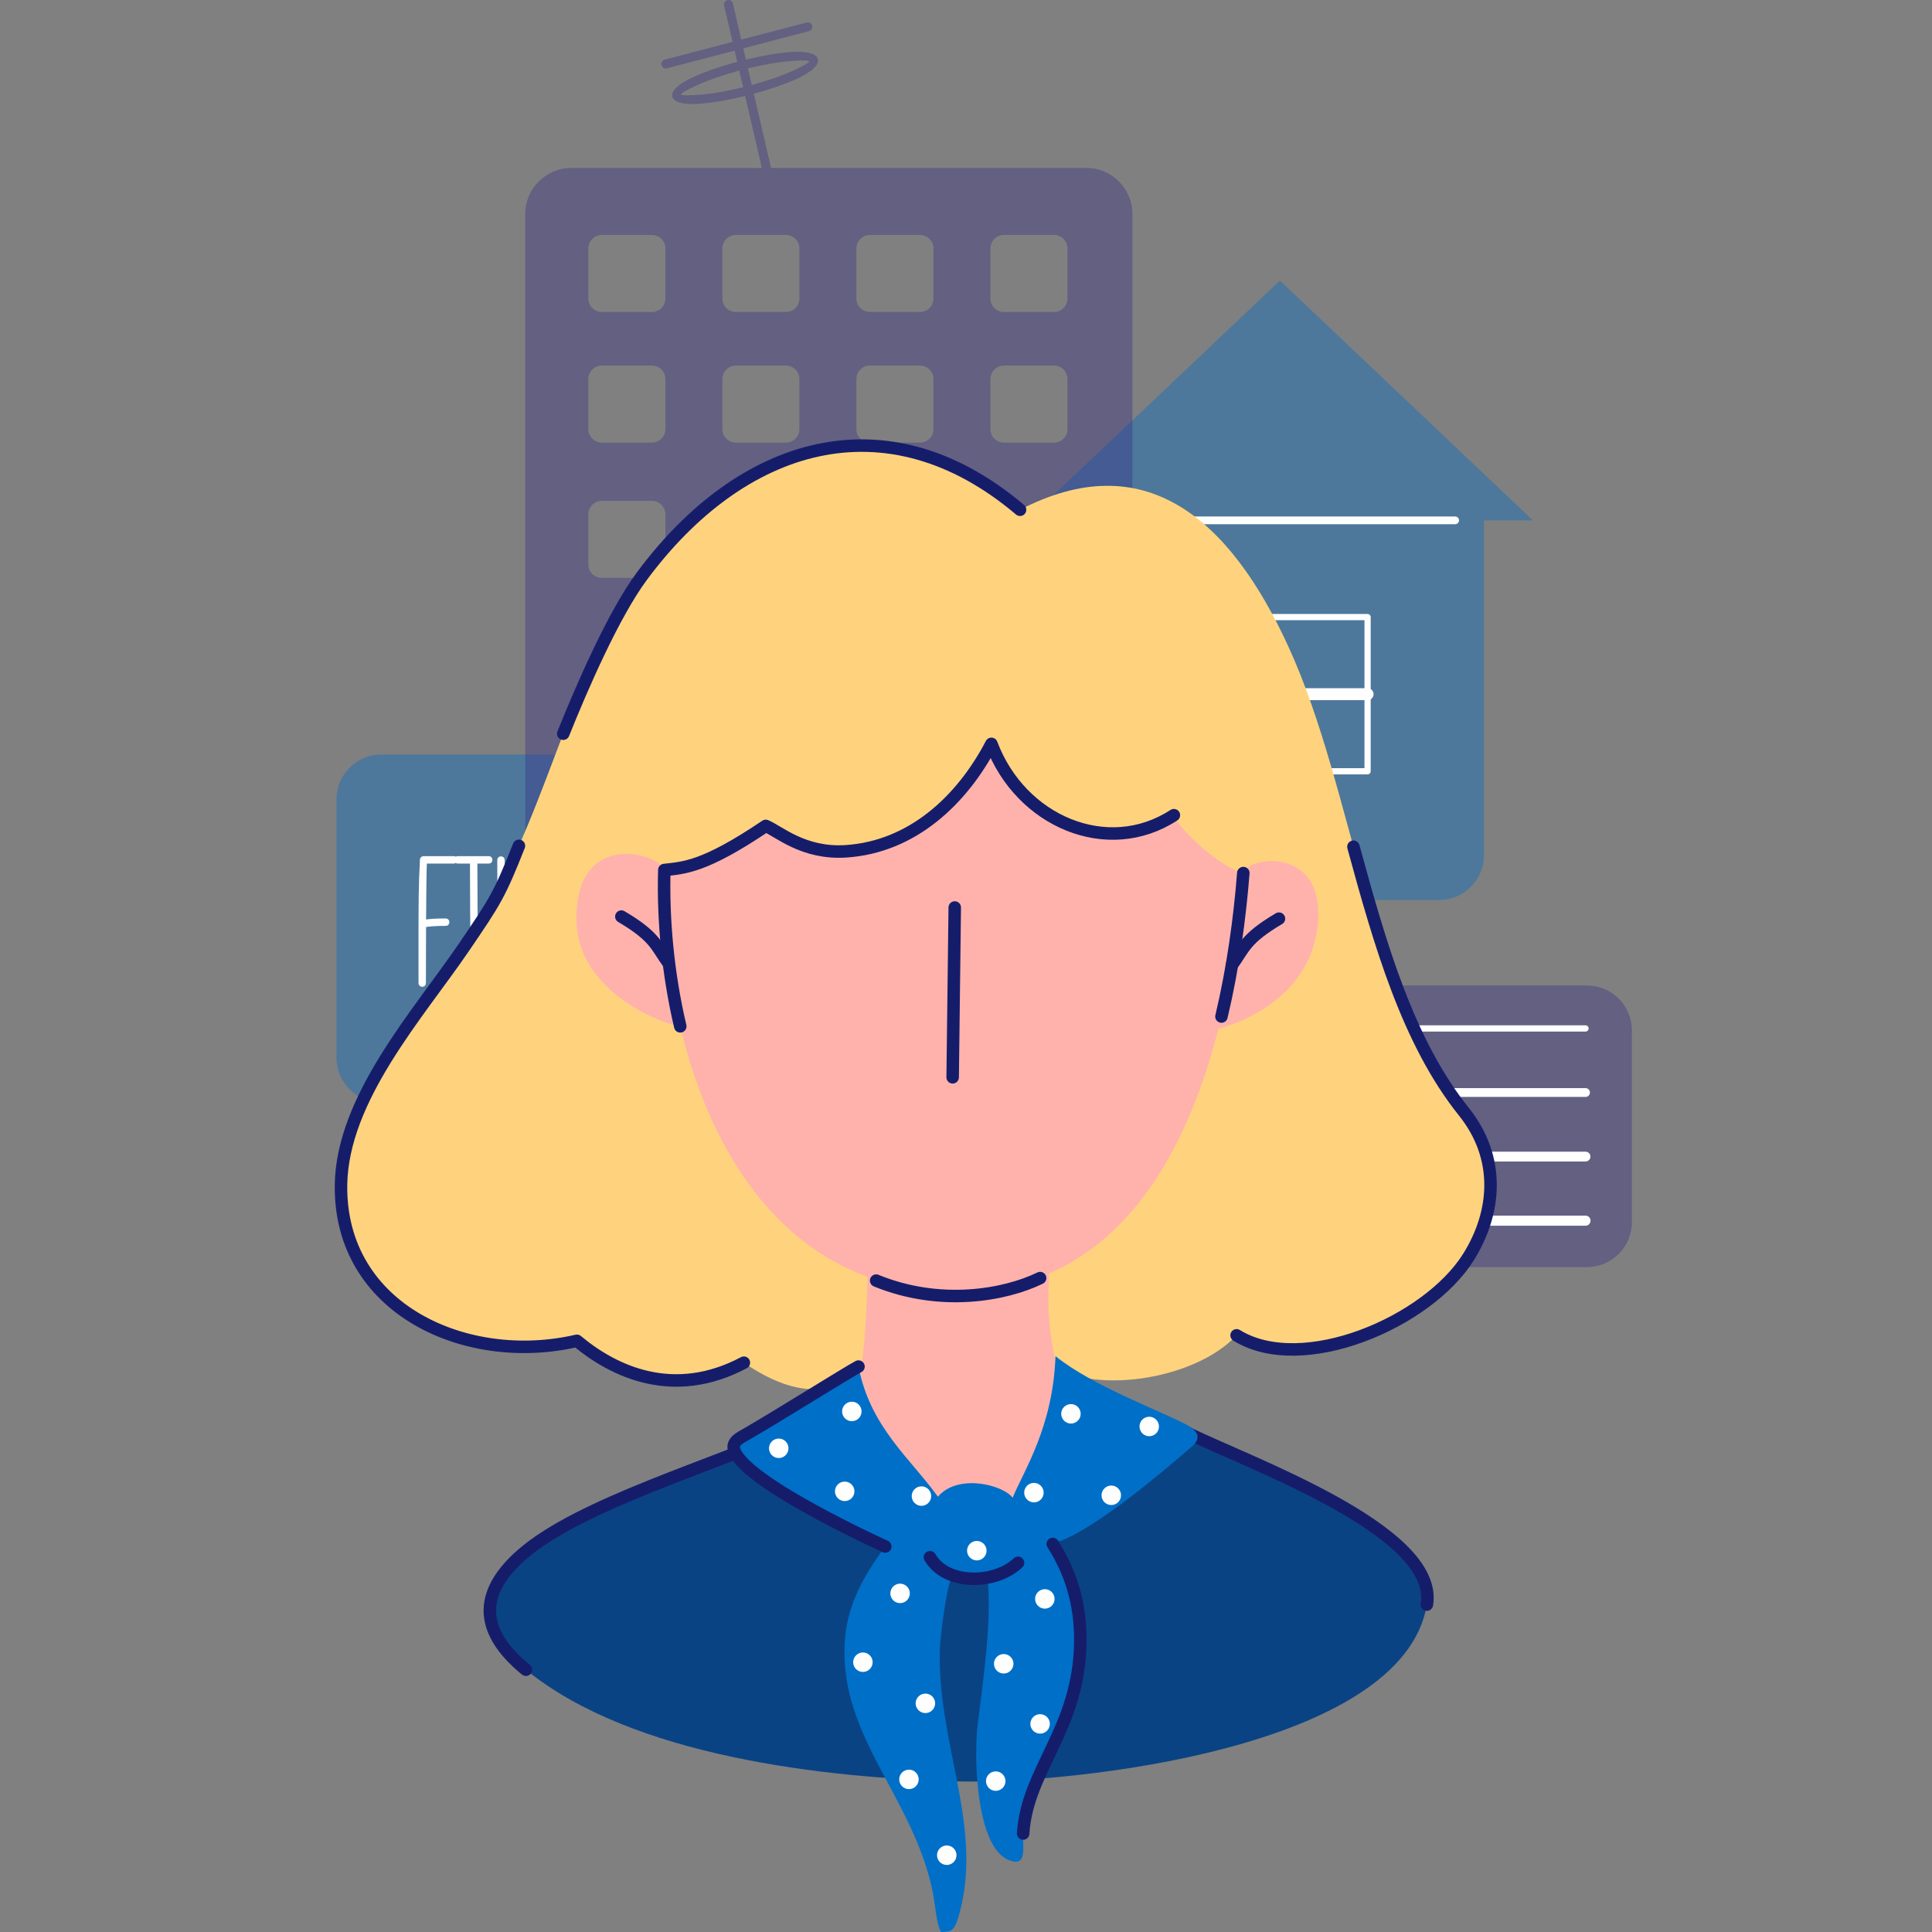 <?xml version="1.0" encoding="iso-8859-1"?>
<!-- Generator: Adobe Illustrator 22.1.0, SVG Export Plug-In . SVG Version: 6.00 Build 0)  -->
<svg version="1.1" id="_x31_" xmlns="http://www.w3.org/2000/svg" xmlns:xlink="http://www.w3.org/1999/xlink" x="0px" y="0px"
	 viewBox="0 0 192 192" style="enable-background:new 0 0 192 192;" xml:space="preserve">
<rect x="0" y="0" width="192" height="192" fill="#808080" stroke="none"/>
<path style="opacity:0.4;fill-rule:evenodd;clip-rule:evenodd;fill:#006DC5;" d="M37.893,74.981h16.4
	c2.451,0,4.456,2.006,4.456,4.457v25.676c0,2.451-2.005,4.456-4.456,4.456h-16.4c-2.451,0-4.456-2.005-4.456-4.456V79.437
	C33.437,76.986,35.442,74.981,37.893,74.981z"/>
<path style="opacity:0.4;fill-rule:evenodd;clip-rule:evenodd;fill:#393185;" d="M157.721,125.921h-35.424
	c-2.451,0-4.456-2.005-4.456-4.456v-19.073c0-2.451,2.005-4.456,4.456-4.456h35.424c2.451,0,4.456,2.005,4.456,4.456v19.073
	C162.177,123.915,160.172,125.921,157.721,125.921z"/>
<line style="fill-rule:evenodd;clip-rule:evenodd;fill:none;stroke:#FEFEFE;stroke-width:0.878;stroke-linecap:round;stroke-linejoin:round;stroke-miterlimit:22.926;" x1="157.567" y1="108.573" x2="117.122" y2="108.573"/>
<line style="fill-rule:evenodd;clip-rule:evenodd;fill:none;stroke:#FEFEFE;stroke-width:0.977;stroke-linecap:round;stroke-linejoin:round;stroke-miterlimit:22.926;" x1="157.567" y1="114.94" x2="112.641" y2="114.94"/>
<line style="fill-rule:evenodd;clip-rule:evenodd;fill:none;stroke:#FEFEFE;stroke-width:1.002;stroke-linecap:round;stroke-linejoin:round;stroke-miterlimit:22.926;" x1="157.567" y1="121.308" x2="111.344" y2="121.308"/>
<line style="fill-rule:evenodd;clip-rule:evenodd;fill:none;stroke:#FEFEFE;stroke-width:0.621;stroke-linecap:round;stroke-linejoin:round;stroke-miterlimit:22.926;" x1="157.567" y1="102.205" x2="129.385" y2="102.205"/>
<path style="opacity:0.4;fill-rule:evenodd;clip-rule:evenodd;fill:#006DC5;" d="M143.022,89.445h-31.65
	c-2.451,0-4.457-2.006-4.457-4.457V51.711h-4.857l12.569-11.915l12.569-11.915l12.569,11.915l12.569,11.915h-4.857v33.277
	C147.478,87.439,145.473,89.445,143.022,89.445z"/>
<line style="fill-rule:evenodd;clip-rule:evenodd;fill:none;stroke:#FEFEFE;stroke-width:1.187;stroke-linecap:round;stroke-linejoin:round;stroke-miterlimit:22.926;" x1="119.034" y1="68.988" x2="135.909" y2="68.988"/>
<path style="fill-rule:evenodd;clip-rule:evenodd;fill:#FEFEFE;" d="M41.707,97.689v-5.914c0-1.055,0.006-1.951,0.018-2.688
	c0.011-0.736,0.026-1.348,0.043-1.835c0.017-0.487,0.035-0.87,0.052-1.148c0.018-0.278,0.026-0.498,0.026-0.661
	c0-0.07,0.026-0.128,0.078-0.174c0.052-0.047,0.107-0.07,0.165-0.07h3.009c0.081,0,0.142,0.026,0.182,0.079
	c0.041,0.052,0.058,0.11,0.052,0.174c-0.006,0.064-0.029,0.122-0.07,0.174c-0.041,0.052-0.096,0.078-0.165,0.078h-2.783
	c-0.023,0.313-0.041,0.965-0.052,1.957c-0.012,0.992-0.023,2.276-0.035,3.853c0.186-0.035,0.438-0.064,0.757-0.087
	c0.319-0.023,0.756-0.035,1.313-0.035c0.081,0,0.142,0.027,0.183,0.079c0.041,0.052,0.061,0.11,0.061,0.174
	c0,0.064-0.02,0.122-0.061,0.174c-0.041,0.052-0.101,0.078-0.183,0.078c-0.557,0-1.009,0.015-1.357,0.044
	c-0.348,0.029-0.586,0.061-0.713,0.096c0,0.835-0.003,1.716-0.009,2.644c-0.006,0.927-0.008,1.93-0.008,3.009
	c0,0.093-0.026,0.159-0.079,0.2c-0.052,0.041-0.11,0.061-0.174,0.061c-0.064,0-0.122-0.023-0.174-0.07
	C41.733,97.833,41.707,97.77,41.707,97.689z"/>
<path style="fill-rule:evenodd;clip-rule:evenodd;fill:#FEFEFE;" d="M47.325,85.704c0,1.591,0.006,3.055,0.017,4.389
	c0.012,1.336,0.026,2.51,0.043,3.519c0.018,1.012,0.038,1.844,0.061,2.499c0.023,0.658,0.047,1.101,0.07,1.333h1.061
	c0.081,0,0.145,0.026,0.192,0.076c0.046,0.052,0.07,0.11,0.07,0.177s-0.023,0.125-0.07,0.177c-0.046,0.049-0.11,0.075-0.192,0.075
	h-2.765c-0.093,0-0.159-0.026-0.2-0.075c-0.041-0.052-0.061-0.11-0.061-0.177s0.023-0.124,0.07-0.177
	c0.046-0.05,0.11-0.076,0.192-0.076h1.235c-0.035-0.243-0.067-0.615-0.096-1.116c-0.029-0.498-0.053-1.203-0.07-2.116
	c-0.018-0.911-0.032-2.058-0.043-3.438c-0.012-1.383-0.018-3.073-0.018-5.07h-1.34c-0.081,0-0.142-0.026-0.182-0.078
	c-0.041-0.052-0.061-0.11-0.061-0.174c0-0.063,0.02-0.122,0.061-0.174c0.04-0.052,0.101-0.079,0.182-0.079h3.096
	c0.081,0,0.142,0.026,0.183,0.079c0.041,0.052,0.061,0.11,0.061,0.174c0,0.064-0.02,0.122-0.061,0.174
	c-0.04,0.052-0.101,0.078-0.183,0.078H47.325z"/>
<path style="fill-rule:evenodd;clip-rule:evenodd;fill:#FEFEFE;" d="M49.671,97.645c0-0.226-0.009-0.577-0.027-1.052
	c-0.017-0.476-0.035-1.171-0.052-2.087c-0.014-0.916-0.029-2.102-0.041-3.557c-0.011-1.455-0.017-3.273-0.017-5.453
	c0-0.093,0.026-0.162,0.075-0.209c0.052-0.046,0.11-0.069,0.177-0.069c0.066,0,0.124,0.023,0.177,0.069
	c0.049,0.047,0.075,0.116,0.075,0.209c0,1.623,0.003,3.113,0.009,4.47c0.006,1.357,0.014,2.548,0.026,3.575
	c0.011,1.026,0.023,1.873,0.035,2.539c0.012,0.667,0.023,1.116,0.035,1.348c0.151,0,0.4,0.003,0.748,0.008
	c0.348,0.006,0.788,0.009,1.322,0.009c0.081,0,0.139,0.026,0.174,0.076c0.035,0.052,0.052,0.11,0.052,0.177
	s-0.017,0.125-0.052,0.177c-0.035,0.049-0.093,0.075-0.174,0.075c-0.696,0-1.218,0.003-1.565,0.008
	c-0.348,0.006-0.595-0.003-0.742-0.026c-0.09,0-0.151-0.032-0.185-0.093C49.688,97.778,49.671,97.715,49.671,97.645z"/>
<path style="fill-rule:evenodd;clip-rule:evenodd;fill:#FEFEFE;" d="M53.318,97.949c-0.067,0-0.128-0.026-0.177-0.078
	c-0.049-0.052-0.075-0.113-0.075-0.183c0-0.51,0-1.139,0-1.887c0-0.748,0.003-1.542,0.009-2.383
	c0.006-0.841,0.008-1.696,0.008-2.565c0-0.87,0.003-1.673,0.009-2.409c0.006-0.736,0.008-1.374,0.008-1.913c0-0.54,0-0.907,0-1.105
	c0-0.151,0.113-0.226,0.336-0.226h3.003c0.081,0,0.142,0.026,0.182,0.079c0.041,0.052,0.061,0.11,0.061,0.174
	c0,0.064-0.02,0.122-0.061,0.174c-0.04,0.052-0.101,0.078-0.182,0.078h-2.783l-0.087,5.81c0.197-0.035,0.452-0.064,0.765-0.087
	c0.313-0.023,0.748-0.035,1.305-0.035c0.081,0,0.142,0.027,0.183,0.079c0.041,0.052,0.061,0.11,0.061,0.174
	c0,0.064-0.02,0.122-0.061,0.174c-0.041,0.052-0.101,0.078-0.183,0.078c-0.557,0-1.009,0.015-1.357,0.044
	c-0.348,0.029-0.586,0.061-0.713,0.096c0,0.803-0.003,1.65-0.008,2.539c-0.006,0.89-0.009,1.847-0.009,2.87h2.887
	c0.081,0,0.145,0.026,0.191,0.076c0.046,0.052,0.07,0.11,0.07,0.177s-0.023,0.125-0.07,0.177c-0.046,0.049-0.11,0.075-0.191,0.075
	H53.318z"/>
<path style="fill-rule:evenodd;clip-rule:evenodd;fill:none;stroke:#FEFEFE;stroke-width:0.232;stroke-linecap:round;stroke-linejoin:round;stroke-miterlimit:22.926;" d="
	M41.707,97.689v-5.914c0-1.055,0.006-1.951,0.018-2.688c0.011-0.736,0.026-1.348,0.043-1.835c0.017-0.487,0.035-0.87,0.052-1.148
	c0.018-0.278,0.026-0.498,0.026-0.661c0-0.07,0.026-0.128,0.078-0.174c0.052-0.047,0.107-0.07,0.165-0.07h3.009
	c0.081,0,0.142,0.026,0.182,0.079c0.041,0.052,0.058,0.11,0.052,0.174c-0.006,0.064-0.029,0.122-0.07,0.174
	c-0.041,0.052-0.096,0.078-0.165,0.078h-2.783c-0.023,0.313-0.041,0.965-0.052,1.957c-0.012,0.992-0.023,2.276-0.035,3.853
	c0.186-0.035,0.438-0.064,0.757-0.087c0.319-0.023,0.756-0.035,1.313-0.035c0.081,0,0.142,0.027,0.183,0.079
	c0.041,0.052,0.061,0.11,0.061,0.174c0,0.064-0.02,0.122-0.061,0.174c-0.041,0.052-0.101,0.078-0.183,0.078
	c-0.557,0-1.009,0.015-1.357,0.044c-0.348,0.029-0.586,0.061-0.713,0.096c0,0.835-0.003,1.716-0.009,2.644
	c-0.006,0.927-0.008,1.93-0.008,3.009c0,0.093-0.026,0.159-0.079,0.2c-0.052,0.041-0.11,0.061-0.174,0.061
	c-0.064,0-0.122-0.023-0.174-0.07C41.733,97.833,41.707,97.77,41.707,97.689z"/>
<path style="fill-rule:evenodd;clip-rule:evenodd;fill:none;stroke:#FEFEFE;stroke-width:0.232;stroke-linecap:round;stroke-linejoin:round;stroke-miterlimit:22.926;" d="
	M47.325,85.704c0,1.591,0.006,3.055,0.017,4.389c0.012,1.336,0.026,2.51,0.043,3.519c0.018,1.012,0.038,1.844,0.061,2.499
	c0.023,0.658,0.047,1.101,0.07,1.333h1.061c0.081,0,0.145,0.026,0.192,0.076c0.046,0.052,0.07,0.11,0.07,0.177
	s-0.023,0.125-0.07,0.177c-0.046,0.049-0.11,0.075-0.192,0.075h-2.765c-0.093,0-0.159-0.026-0.2-0.075
	c-0.041-0.052-0.061-0.11-0.061-0.177s0.023-0.124,0.07-0.177c0.046-0.05,0.11-0.076,0.192-0.076h1.235
	c-0.035-0.243-0.067-0.615-0.096-1.116c-0.029-0.498-0.053-1.203-0.07-2.116c-0.018-0.911-0.032-2.058-0.043-3.438
	c-0.012-1.383-0.018-3.073-0.018-5.07h-1.34c-0.081,0-0.142-0.026-0.182-0.078c-0.041-0.052-0.061-0.11-0.061-0.174
	c0-0.063,0.02-0.122,0.061-0.174c0.04-0.052,0.101-0.079,0.182-0.079h3.096c0.081,0,0.142,0.026,0.183,0.079
	c0.041,0.052,0.061,0.11,0.061,0.174c0,0.064-0.02,0.122-0.061,0.174c-0.04,0.052-0.101,0.078-0.183,0.078H47.325z"/>
<path style="fill-rule:evenodd;clip-rule:evenodd;fill:none;stroke:#FEFEFE;stroke-width:0.232;stroke-linecap:round;stroke-linejoin:round;stroke-miterlimit:22.926;" d="
	M49.671,97.645c0-0.226-0.009-0.577-0.027-1.052c-0.017-0.476-0.035-1.171-0.052-2.087c-0.014-0.916-0.029-2.102-0.041-3.557
	c-0.011-1.455-0.017-3.273-0.017-5.453c0-0.093,0.026-0.162,0.075-0.209c0.052-0.046,0.11-0.069,0.177-0.069
	c0.066,0,0.124,0.023,0.177,0.069c0.049,0.047,0.075,0.116,0.075,0.209c0,1.623,0.003,3.113,0.009,4.47
	c0.006,1.357,0.014,2.548,0.026,3.575c0.011,1.026,0.023,1.873,0.035,2.539c0.012,0.667,0.023,1.116,0.035,1.348
	c0.151,0,0.4,0.003,0.748,0.008c0.348,0.006,0.788,0.009,1.322,0.009c0.081,0,0.139,0.026,0.174,0.076
	c0.035,0.052,0.052,0.11,0.052,0.177s-0.017,0.125-0.052,0.177c-0.035,0.049-0.093,0.075-0.174,0.075
	c-0.696,0-1.218,0.003-1.565,0.008c-0.348,0.006-0.595-0.003-0.742-0.026c-0.09,0-0.151-0.032-0.185-0.093
	C49.688,97.778,49.671,97.715,49.671,97.645z"/>
<path style="fill-rule:evenodd;clip-rule:evenodd;fill:none;stroke:#FEFEFE;stroke-width:0.232;stroke-linecap:round;stroke-linejoin:round;stroke-miterlimit:22.926;" d="
	M53.318,97.949c-0.067,0-0.128-0.026-0.177-0.078c-0.049-0.052-0.075-0.113-0.075-0.183c0-0.51,0-1.139,0-1.887
	c0-0.748,0.003-1.542,0.009-2.383c0.006-0.841,0.008-1.696,0.008-2.565c0-0.87,0.003-1.673,0.009-2.409
	c0.006-0.736,0.008-1.374,0.008-1.913c0-0.54,0-0.907,0-1.105c0-0.151,0.113-0.226,0.336-0.226h3.003
	c0.081,0,0.142,0.026,0.182,0.079c0.041,0.052,0.061,0.11,0.061,0.174c0,0.064-0.02,0.122-0.061,0.174
	c-0.04,0.052-0.101,0.078-0.182,0.078h-2.783l-0.087,5.81c0.197-0.035,0.452-0.064,0.765-0.087c0.313-0.023,0.748-0.035,1.305-0.035
	c0.081,0,0.142,0.027,0.183,0.079c0.041,0.052,0.061,0.11,0.061,0.174c0,0.064-0.02,0.122-0.061,0.174
	c-0.041,0.052-0.101,0.078-0.183,0.078c-0.557,0-1.009,0.015-1.357,0.044c-0.348,0.029-0.586,0.061-0.713,0.096
	c0,0.803-0.003,1.65-0.008,2.539c-0.006,0.89-0.009,1.847-0.009,2.87h2.887c0.081,0,0.145,0.026,0.191,0.076
	c0.046,0.052,0.07,0.11,0.07,0.177s-0.023,0.125-0.07,0.177c-0.046,0.049-0.11,0.075-0.191,0.075H53.318z"/>
<line style="fill-rule:evenodd;clip-rule:evenodd;fill:none;stroke:#FEFEFE;stroke-width:0.767;stroke-linecap:round;stroke-linejoin:round;stroke-miterlimit:22.926;" x1="118.495" y1="51.711" x2="144.612" y2="51.711"/>
<rect x="116.335" y="61.326" style="fill-rule:evenodd;clip-rule:evenodd;fill:none;stroke:#FEFEFE;stroke-width:0.618;stroke-linecap:round;stroke-linejoin:round;stroke-miterlimit:22.926;" width="19.574" height="15.323"/>
<path style="opacity:0.4;fill-rule:evenodd;clip-rule:evenodd;fill:#393185;" d="M56.772,16.692h18.942l-1.662-7.155
	c-1.74,0.428-3.339,0.692-4.55,0.776c-1.515,0.105-2.527-0.123-2.678-0.709C66.673,9.019,67.45,8.33,68.828,7.69
	c1.117-0.519,2.673-1.069,4.437-1.541l-0.26-1.12L66.28,6.788c-0.238,0.061-0.48-0.081-0.542-0.319
	c-0.061-0.238,0.081-0.48,0.319-0.542l6.747-1.764l-0.84-3.619c-0.055-0.24,0.095-0.478,0.334-0.533
	c0.24-0.055,0.478,0.095,0.533,0.334l0.835,3.592l6.5-1.7c0.237-0.062,0.48,0.081,0.541,0.319c0.061,0.237-0.081,0.48-0.319,0.541
	l-6.522,1.705l0.261,1.125c1.708-0.416,3.275-0.673,4.466-0.756c1.515-0.105,2.527,0.123,2.678,0.709
	c0.151,0.585-0.626,1.274-2.004,1.914c-1.099,0.511-2.625,1.052-4.354,1.519l1.69,7.278c0.008,0.033,0.011,0.066,0.011,0.099h31.351
	c2.515,0,4.573,2.058,4.573,4.573v63.134c0,2.515-2.058,4.574-4.573,4.574H56.772c-2.515,0-4.574-2.058-4.574-4.574V21.265
	C52.199,18.75,54.257,16.692,56.772,16.692L56.772,16.692z M73.851,8.672l-0.385-1.659c-1.694,0.455-3.191,0.984-4.265,1.484
	c-0.963,0.448-1.545,0.779-1.517,0.887c0.028,0.107,0.698,0.115,1.759,0.041C70.615,9.344,72.164,9.087,73.851,8.672L73.851,8.672z
	 M74.328,6.793l0.385,1.656c1.661-0.45,3.125-0.97,4.182-1.461c0.963-0.448,1.545-0.779,1.517-0.887
	c-0.027-0.107-0.698-0.115-1.759-0.041C77.5,6.141,75.984,6.39,74.328,6.793L74.328,6.793z M59.804,49.771
	c-0.735,0-1.337,0.602-1.337,1.337v4.985c0,0.735,0.602,1.337,1.337,1.337h4.985c0.736,0,1.337-0.602,1.337-1.337v-4.985
	c0-0.735-0.601-1.337-1.337-1.337H59.804L59.804,49.771z M99.763,36.328c-0.735,0-1.337,0.601-1.337,1.337v4.985
	c0,0.736,0.602,1.337,1.337,1.337h4.985c0.735,0,1.337-0.601,1.337-1.337v-4.985c0-0.735-0.602-1.337-1.337-1.337H99.763
	L99.763,36.328z M86.444,36.328c-0.736,0-1.337,0.601-1.337,1.337v4.985c0,0.736,0.601,1.337,1.337,1.337h4.985
	c0.735,0,1.337-0.601,1.337-1.337v-4.985c0-0.735-0.601-1.337-1.337-1.337H86.444L86.444,36.328z M73.124,36.328
	c-0.736,0-1.337,0.601-1.337,1.337v4.985c0,0.736,0.601,1.337,1.337,1.337h4.984c0.736,0,1.337-0.601,1.337-1.337v-4.985
	c0-0.735-0.601-1.337-1.337-1.337H73.124L73.124,36.328z M59.804,36.328c-0.735,0-1.337,0.601-1.337,1.337v4.985
	c0,0.736,0.602,1.337,1.337,1.337h4.985c0.736,0,1.337-0.601,1.337-1.337v-4.985c0-0.735-0.601-1.337-1.337-1.337H59.804
	L59.804,36.328z M99.763,23.349c-0.735,0-1.337,0.602-1.337,1.337v4.985c0,0.735,0.602,1.337,1.337,1.337h4.985
	c0.735,0,1.337-0.602,1.337-1.337v-4.985c0-0.735-0.602-1.337-1.337-1.337H99.763L99.763,23.349z M86.444,23.349
	c-0.736,0-1.337,0.602-1.337,1.337v4.985c0,0.735,0.601,1.337,1.337,1.337h4.985c0.735,0,1.337-0.602,1.337-1.337v-4.985
	c0-0.735-0.601-1.337-1.337-1.337H86.444L86.444,23.349z M73.124,23.349c-0.736,0-1.337,0.602-1.337,1.337v4.985
	c0,0.735,0.601,1.337,1.337,1.337h4.984c0.736,0,1.337-0.602,1.337-1.337v-4.985c0-0.735-0.601-1.337-1.337-1.337H73.124
	L73.124,23.349z M59.804,23.349c-0.735,0-1.337,0.602-1.337,1.337v4.985c0,0.735,0.602,1.337,1.337,1.337h4.985
	c0.736,0,1.337-0.602,1.337-1.337v-4.985c0-0.735-0.601-1.337-1.337-1.337H59.804z"/>
<path style="fill-rule:evenodd;clip-rule:evenodd;fill:#FFD37D;" d="M63.777,57.274c-7.681,10.372-9.357,24.679-17.729,36.948
	c-4.476,6.562-12.049,14.936-12.159,23.556c-0.157,12.38,12.504,18.016,23.442,15.469c3.716,3.11,9.651,5.865,16.594,2.176
	c7.99,5.509,11.389,0.698,12.566,0.723c8.748-41.312,6.938-44.521,2.491-45.394c-5.538-1.087-14.683,8.792,15.359,43.488
	c0.426,0-0.229,0.699-0.229,1.122c3.966,3.304,14.488,1.929,18.78-2.658c6.523,4.039,18.98-1.274,23.049-7.788
	c2.786-4.46,3.202-9.865-0.469-14.444c-9.495-11.842-10.867-31.797-17.374-46.085c-5.96-13.088-14.484-20.089-26.726-13.727
	C88.082,39.415,73.659,43.93,63.777,57.274z"/>
<path style="fill-rule:evenodd;clip-rule:evenodd;fill:#FFB2AC;" d="M68.034,102.171c-1.92-10.499-1.888-15.15-2.014-15.71
	c-0.369-1.63-8.994-4.218-8.728,5.177C57.458,97.535,63.626,101.165,68.034,102.171z"/>
<path style="fill-rule:evenodd;clip-rule:evenodd;fill:#FFB2AC;" d="M123.561,86.764c-2.181-0.513-6.351-4.265-6.902-5.752
	c-6.58,4.294-15.229,0.633-18.134-7.088c-2.927,5.604-7.883,10.258-14.477,10.679c-4.221,0.269-6.679-2.014-7.947-2.525
	c-6.081,4.104-8.088,4.159-10.081,4.383c-0.422,14.715,4.86,34.838,20.194,40.433c-0.078,3.123-0.26,7.325-0.834,10.094
	c-0.128,2.303,4.882,11.061,6.428,13.145c2.792,0.388,7.533,0.454,10.207-0.121c0.948-1.379,3.418-10.428,3.396-12.342
	c-1.075-4.44-1.41-7.462-1.14-11.12C118.057,120.55,122.427,101.097,123.561,86.764z"/>
<path style="fill-rule:evenodd;clip-rule:evenodd;fill:#0A4384;" d="M85.925,150.721c-1.299-1.167-2.357-2.163-2.848-2.498
	c-3.978-1.012-0.719-7.886-4.353-6.165c-7.28,3.447-21.028,7.327-26.873,12.449c-5.06,4.434-3.415,8.302,0.416,11.429
	c10.595,8.648,29.773,10.755,42.851,11.096c11.388,0.296,44.309-3.249,46.683-17.571c1.234-7.445-18.268-14.25-24.078-17.203
	c-1.144,0.195-6.079,2.938-7.619,4.323c-3.296,2.965-5.931,2.056-6.001,3.025C104.048,150.375,94.561,150.462,85.925,150.721z"/>
<path style="fill-rule:evenodd;clip-rule:evenodd;fill:#FFB2AC;" d="M120.209,102.474c1.921-10.498,3.225-15.15,3.352-15.71
	c0.369-1.63,8.21-2.837,7.391,5.177C130.297,98.353,124.617,101.468,120.209,102.474z"/>
<path style="fill-rule:evenodd;clip-rule:evenodd;fill:none;stroke:#151D6B;stroke-width:1.242;stroke-linecap:round;stroke-linejoin:round;stroke-miterlimit:22.926;" d="
	M78.724,142.058c-7.28,3.447-21.028,7.327-26.873,12.449c-5.06,4.434-3.415,8.302,0.416,11.429 M141.801,159.461
	c1.234-7.445-18.268-14.25-24.078-17.203"/>
<path style="fill-rule:evenodd;clip-rule:evenodd;fill:#006FC8;" d="M100.633,148.847c-0.878-1.237-5.384-2.479-7.425-0.109
	c-2.777-3.851-6.729-6.918-7.891-12.93c-1.213,0.646-7.711,4.731-11.013,6.645c-0.797,0.462-1.695,0.836-1.292,1.788
	c1.408,3.329,14.965,9.449,14.965,9.449c-2.173,2.929-3.878,5.934-4.04,9.736c-0.4,9.405,6.9,15.238,8.785,24.738
	c0.25,1.258,0.282,2.779,0.789,3.835c1.051-0.024,1.35-0.012,1.865-1.944c2.303-8.648-2.189-16.662-1.982-26.029
	c0.049-1.362,0.669-6.597,1.249-7.337c-0.008-0.006,0.867,0.212,1.774,0.19c0.851-0.021,1.74-0.283,1.715-0.274
	c0.465,4.515-0.424,10.242-0.986,14.93c-0.365,3.051-0.163,11.933,3.054,13.292c1.962,0.829,1.402-1.332,1.48-2.614
	c0.387-6.361,5.585-10.395,5.678-19.049c0.043-3.956-1.019-7.013-2.736-9.729c-0.262-0.415,1.3,1.195,13.823-9.678
	c0.781-0.678,0.887-1.431-0.556-2.186c-2.89-1.512-9.226-3.793-12.997-6.797C104.651,141.828,101.733,146.161,100.633,148.847z"/>
<line style="fill-rule:evenodd;clip-rule:evenodd;fill:none;stroke:#151D6B;stroke-width:1.242;stroke-linecap:round;stroke-linejoin:round;stroke-miterlimit:22.926;" x1="94.882" y1="90.187" x2="94.675" y2="107.062"/>
<path style="fill-rule:evenodd;clip-rule:evenodd;fill:none;stroke:#151D6B;stroke-width:1.242;stroke-linecap:round;stroke-linejoin:round;stroke-miterlimit:22.926;" d="
	M101.372,50.659c-13.29-11.244-27.713-6.728-37.595,6.615c-2.812,3.798-5.974,11.083-7.8,15.642 M51.57,84.057
	c-1.936,4.895-2.36,5.53-5.522,10.165c-4.476,6.562-12.049,14.936-12.159,23.556c-0.157,12.38,12.504,18.016,23.442,15.469
	c3.716,3.11,9.651,5.865,16.594,2.176 M122.892,132.703c6.523,4.039,18.98-1.274,23.049-7.788c2.786-4.46,3.202-9.865-0.469-14.444
	c-5.548-6.92-8.323-16.611-10.97-26.322"/>
<path style="fill-rule:evenodd;clip-rule:evenodd;fill:none;stroke:#151D6B;stroke-width:1.242;stroke-linecap:round;stroke-linejoin:round;stroke-miterlimit:22.926;" d="
	M121.388,101.022c1.158-4.875,1.821-9.813,2.172-14.258 M116.659,81.012c-6.58,4.294-15.229,0.633-18.134-7.088
	c-2.927,5.604-7.883,10.258-14.477,10.679c-4.221,0.269-6.679-2.014-7.947-2.525c-6.081,4.104-8.088,4.159-10.081,4.383
	c-0.138,4.831,0.338,10.244,1.583,15.535"/>
<path style="fill-rule:evenodd;clip-rule:evenodd;fill:none;stroke:#151D6B;stroke-width:1.242;stroke-linecap:round;stroke-linejoin:round;stroke-miterlimit:22.926;" d="
	M87.072,127.265c6.353,2.604,12.779,1.457,16.293-0.251"/>
<path style="fill-rule:evenodd;clip-rule:evenodd;fill:none;stroke:#151D6B;stroke-width:1.242;stroke-linecap:round;stroke-linejoin:round;stroke-miterlimit:22.926;" d="
	M127.102,91.295c-3.426,2.02-3.467,2.974-4.67,4.6"/>
<path style="fill-rule:evenodd;clip-rule:evenodd;fill:none;stroke:#151D6B;stroke-width:1.242;stroke-linecap:round;stroke-linejoin:round;stroke-miterlimit:22.926;" d="
	M61.75,91.089c3.426,2.02,3.467,2.974,4.67,4.6"/>
<path style="fill-rule:evenodd;clip-rule:evenodd;fill:none;stroke:#151D6B;stroke-width:1.242;stroke-linecap:round;stroke-linejoin:round;stroke-miterlimit:22.926;" d="
	M85.316,135.808c-1.213,0.646-7.711,4.731-11.013,6.645c-0.797,0.462-1.695,0.836-1.292,1.788
	c1.408,3.329,14.965,9.449,14.965,9.449 M101.681,182.215c0.387-6.361,5.585-10.395,5.678-19.049
	c0.043-3.956-1.019-7.013-2.736-9.729"/>
<path style="fill-rule:evenodd;clip-rule:evenodd;fill:none;stroke:#151D6B;stroke-width:1.242;stroke-linecap:round;stroke-linejoin:round;stroke-miterlimit:22.926;" d="
	M92.416,154.753c1.654,2.852,6.559,2.674,8.755,0.556"/>
<path style="fill-rule:evenodd;clip-rule:evenodd;fill:#FEFEFE;" d="M77.39,144.899c0.533,0,0.968-0.435,0.968-0.969
	c0-0.533-0.435-0.968-0.968-0.968s-0.968,0.435-0.968,0.968C76.421,144.464,76.856,144.899,77.39,144.899z"/>
<path style="fill-rule:evenodd;clip-rule:evenodd;fill:#FEFEFE;" d="M84.654,141.237c0.533,0,0.968-0.436,0.968-0.969
	c0-0.533-0.435-0.968-0.968-0.968s-0.968,0.435-0.968,0.968C83.686,140.801,84.121,141.237,84.654,141.237z"/>
<path style="fill-rule:evenodd;clip-rule:evenodd;fill:#FEFEFE;" d="M83.946,149.176c0.533,0,0.968-0.435,0.968-0.969
	c0-0.534-0.435-0.968-0.968-0.968s-0.969,0.435-0.969,0.968C82.978,148.741,83.413,149.176,83.946,149.176z"/>
<path style="fill-rule:evenodd;clip-rule:evenodd;fill:#FEFEFE;" d="M91.572,149.648c0.533,0,0.968-0.435,0.968-0.969
	c0-0.533-0.435-0.968-0.968-0.968s-0.969,0.435-0.969,0.968C90.603,149.212,91.038,149.648,91.572,149.648z"/>
<path style="fill-rule:evenodd;clip-rule:evenodd;fill:#FEFEFE;" d="M97.074,155.072c0.533,0,0.969-0.435,0.969-0.968
	c0-0.533-0.435-0.968-0.969-0.968s-0.968,0.435-0.968,0.968C96.106,154.637,96.541,155.072,97.074,155.072z"/>
<path style="fill-rule:evenodd;clip-rule:evenodd;fill:#FEFEFE;" d="M102.751,149.305c0.533,0,0.968-0.435,0.968-0.969
	c0-0.533-0.435-0.968-0.968-0.968s-0.968,0.435-0.968,0.968C101.783,148.869,102.218,149.305,102.751,149.305z"/>
<path style="fill-rule:evenodd;clip-rule:evenodd;fill:#FEFEFE;" d="M110.438,149.569c0.533,0,0.968-0.435,0.968-0.969
	c0-0.533-0.435-0.968-0.968-0.968c-0.533,0-0.968,0.435-0.968,0.968C109.47,149.134,109.905,149.569,110.438,149.569z"/>
<path style="fill-rule:evenodd;clip-rule:evenodd;fill:#FEFEFE;" d="M106.429,141.472c0.533,0,0.968-0.435,0.968-0.968
	c0-0.533-0.435-0.968-0.968-0.968s-0.968,0.435-0.968,0.968C105.461,141.037,105.896,141.472,106.429,141.472z"/>
<path style="fill-rule:evenodd;clip-rule:evenodd;fill:#FEFEFE;" d="M114.211,142.73c0.533,0,0.968-0.435,0.968-0.968
	c0-0.533-0.435-0.968-0.968-0.968c-0.534,0-0.968,0.435-0.968,0.968C113.243,142.295,113.678,142.73,114.211,142.73z"/>
<path style="fill-rule:evenodd;clip-rule:evenodd;fill:#FEFEFE;" d="M103.835,159.867c0.534,0,0.968-0.435,0.968-0.969
	c0-0.533-0.435-0.968-0.968-0.968c-0.533,0-0.968,0.435-0.968,0.968C102.867,159.432,103.302,159.867,103.835,159.867z"/>
<path style="fill-rule:evenodd;clip-rule:evenodd;fill:#FEFEFE;" d="M89.449,159.317c0.534,0,0.968-0.435,0.968-0.968
	c0-0.534-0.435-0.968-0.968-0.968c-0.533,0-0.968,0.435-0.968,0.968C88.481,158.882,88.916,159.317,89.449,159.317z"/>
<path style="fill-rule:evenodd;clip-rule:evenodd;fill:#FEFEFE;" d="M85.755,166.156c0.533,0,0.968-0.435,0.968-0.968
	c0-0.533-0.435-0.968-0.968-0.968s-0.968,0.435-0.968,0.968C84.786,165.721,85.221,166.156,85.755,166.156z"/>
<path style="fill-rule:evenodd;clip-rule:evenodd;fill:#FEFEFE;" d="M91.965,170.244c0.533,0,0.968-0.435,0.968-0.969
	c0-0.533-0.435-0.968-0.968-0.968s-0.969,0.435-0.969,0.968C90.996,169.809,91.431,170.244,91.965,170.244z"/>
<path style="fill-rule:evenodd;clip-rule:evenodd;fill:#FEFEFE;" d="M99.747,166.313c0.533,0,0.969-0.435,0.969-0.969
	c0-0.533-0.435-0.968-0.969-0.968c-0.534,0-0.968,0.435-0.968,0.968C98.779,165.878,99.213,166.313,99.747,166.313z"/>
<path style="fill-rule:evenodd;clip-rule:evenodd;fill:#FEFEFE;" d="M90.331,177.802c0.533,0,0.968-0.435,0.968-0.969
	c0-0.534-0.435-0.968-0.968-0.968s-0.968,0.435-0.968,0.968C89.363,177.367,89.798,177.802,90.331,177.802z"/>
<path style="fill-rule:evenodd;clip-rule:evenodd;fill:#FEFEFE;" d="M103.363,172.288c0.533,0,0.969-0.435,0.969-0.969
	c0-0.534-0.435-0.968-0.969-0.968s-0.968,0.435-0.968,0.968C102.395,171.853,102.83,172.288,103.363,172.288z"/>
<path style="fill-rule:evenodd;clip-rule:evenodd;fill:#FEFEFE;" d="M98.954,177.973c0.533,0,0.969-0.435,0.969-0.968
	c0-0.533-0.435-0.968-0.969-0.968s-0.968,0.435-0.968,0.968C97.986,177.538,98.421,177.973,98.954,177.973z"/>
<path style="fill-rule:evenodd;clip-rule:evenodd;fill:#FEFEFE;" d="M94.088,185.337c0.533,0,0.968-0.435,0.968-0.969
	c0-0.534-0.435-0.968-0.968-0.968c-0.534,0-0.969,0.435-0.969,0.968C93.119,184.902,93.554,185.337,94.088,185.337z"/>
</svg>
